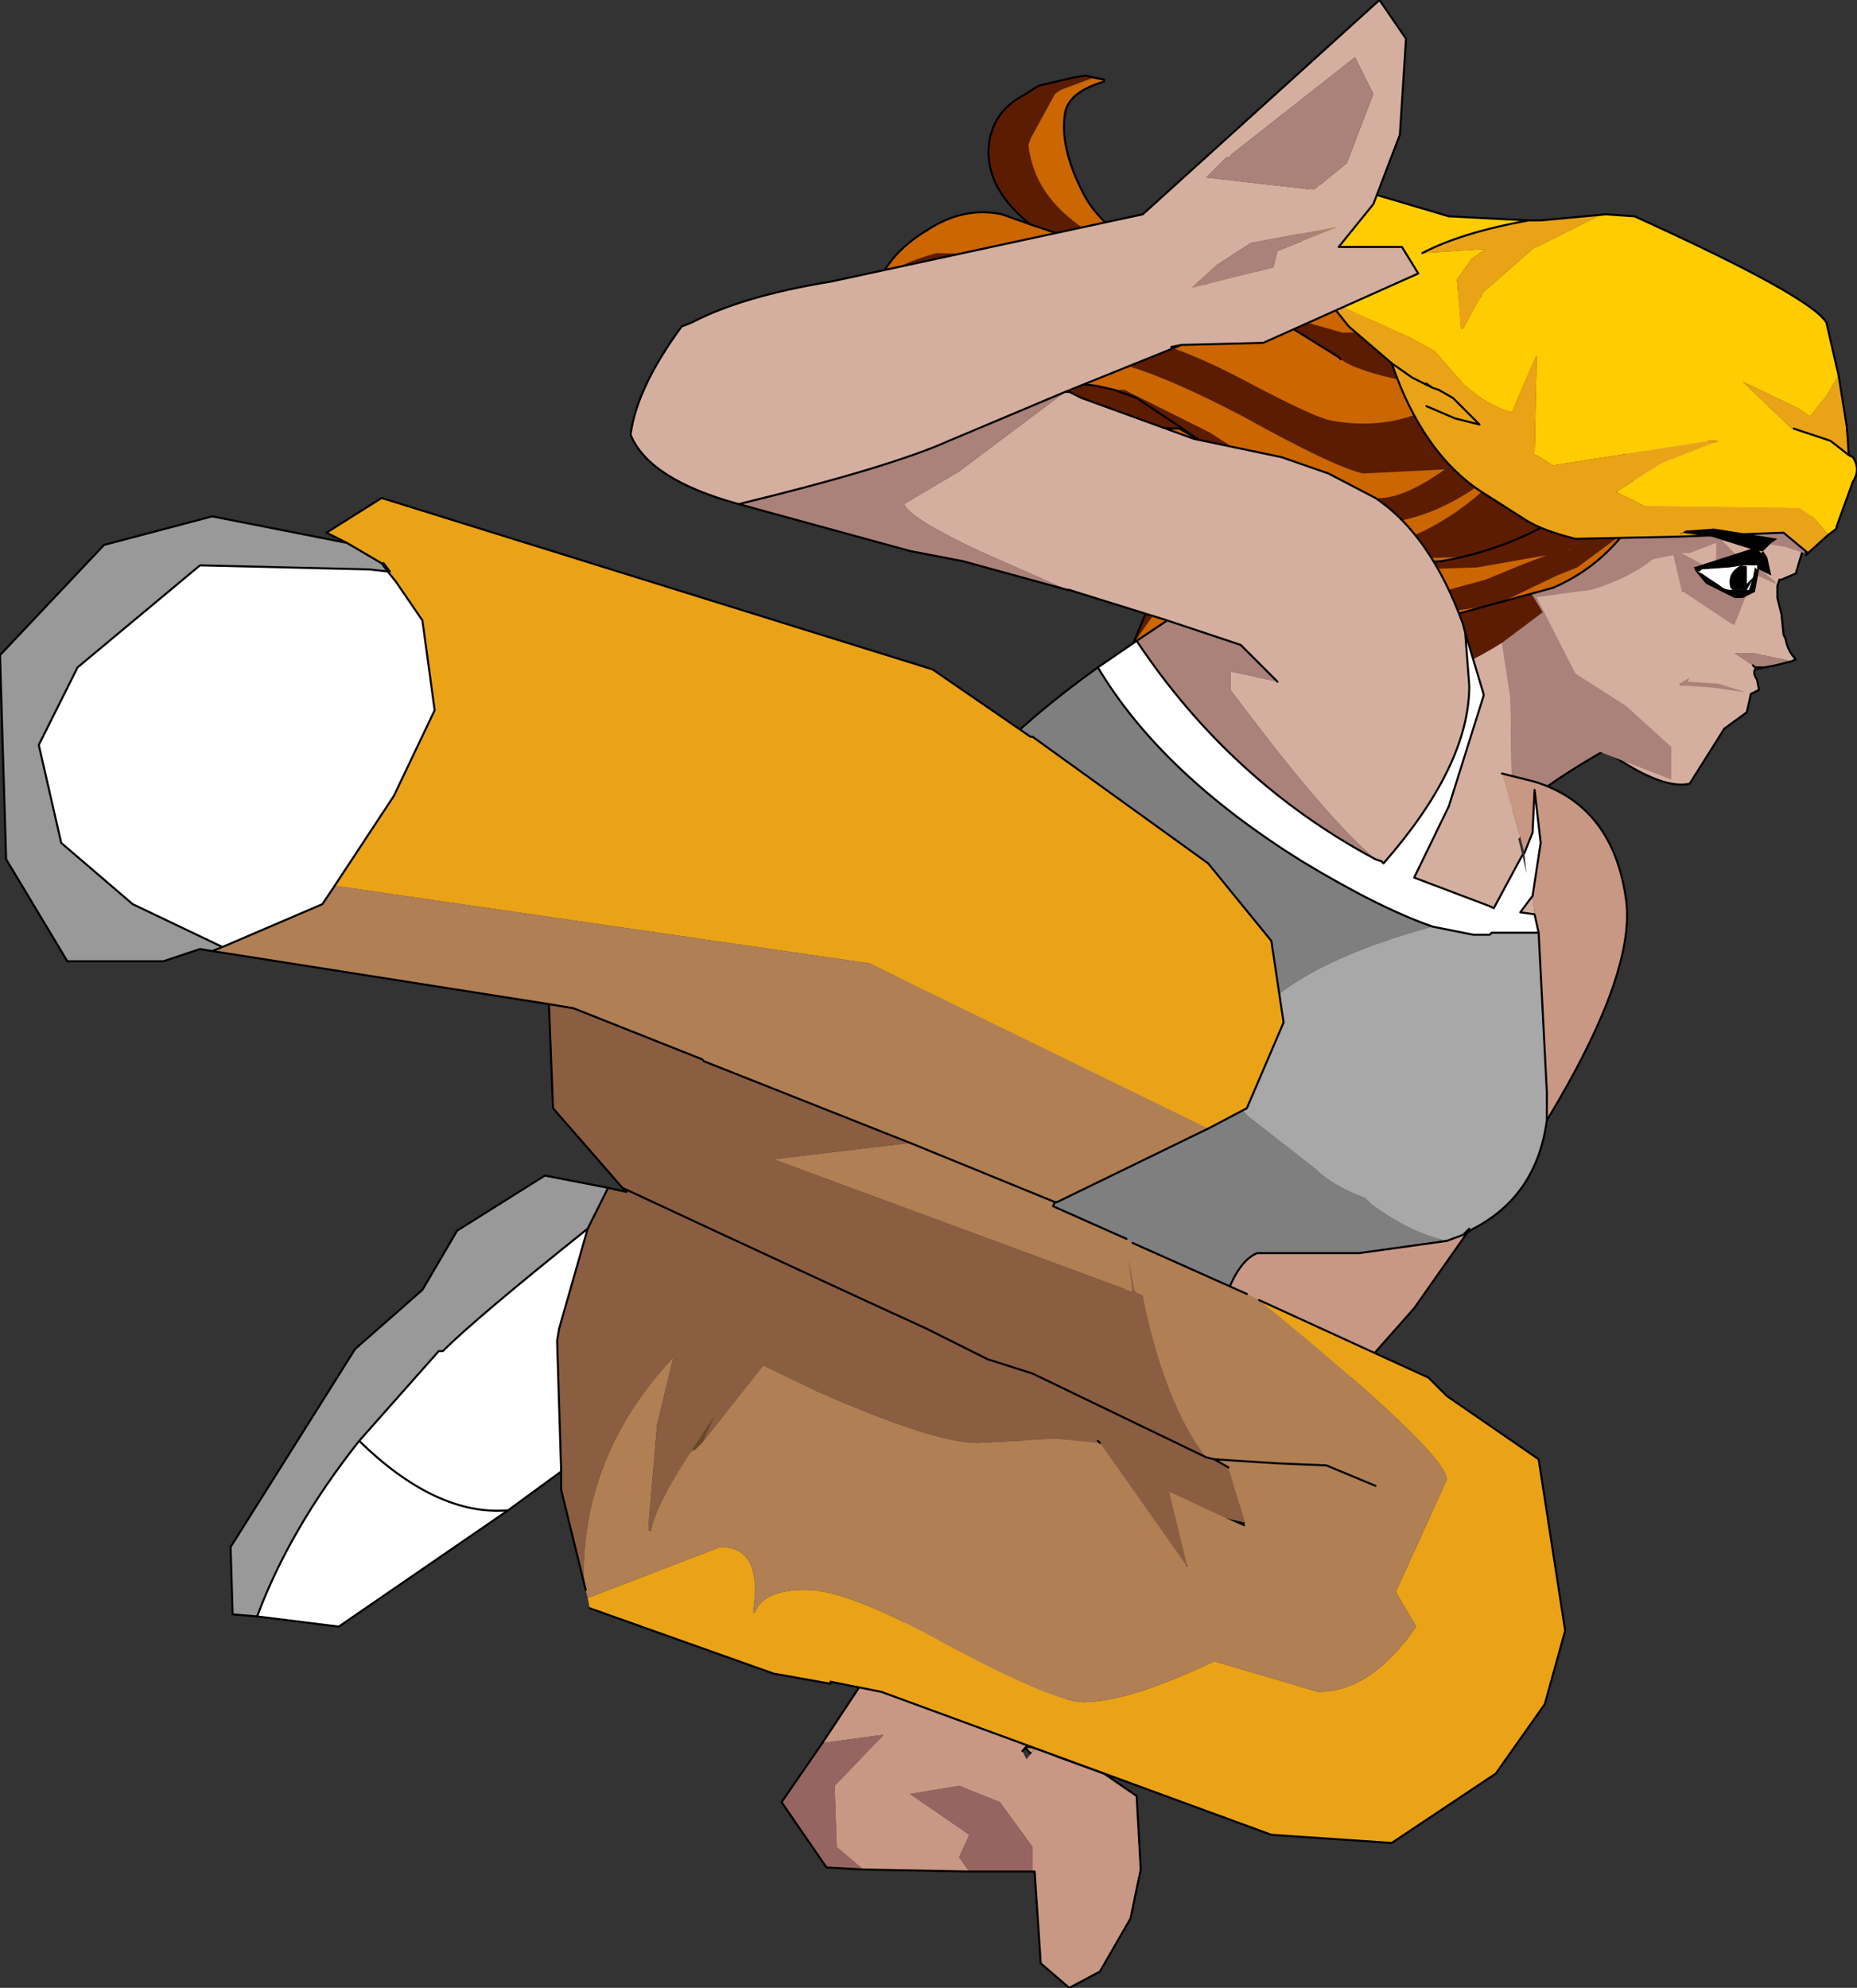 <?xml version="1.0" encoding="UTF-8" standalone="no"?>
<svg xmlns:xlink="http://www.w3.org/1999/xlink" height="48.7px" width="45.5px" xmlns="http://www.w3.org/2000/svg">
  <rect width="100%" height="100%" fill="#333333" stroke="none"/>
  <g transform="matrix(1.0, 0.0, 0.0, 1.0, 0.8, 102.85)">
    <path d="M35.1 -87.1 Q32.4 -84.65 33.6 -83.1 L30.95 -85.9 Q32.8 -86.0 35.1 -87.1 M36.25 -82.95 L36.2 -86.6 36.0 -87.65 37.1 -88.3 39.65 -85.05 Q37.85 -84.2 36.25 -82.95" fill="#aa827a" fill-rule="evenodd" stroke="none"/>
    <path d="M35.1 -87.1 L36.0 -87.65 36.2 -86.6 36.25 -82.95 Q35.3 -82.1 35.1 -81.55 L33.6 -83.1 Q32.4 -84.65 35.1 -87.1" fill="#d4af9f" fill-rule="evenodd" stroke="none"/>
    <path d="M36.0 -87.65 L35.1 -87.1 Q32.8 -86.0 30.95 -85.9 M36.0 -87.65 L37.1 -88.3 39.65 -85.05" fill="none" stroke="#000000" stroke-linecap="round" stroke-linejoin="round" stroke-width="0.05"/>
    <path d="M35.1 -81.55 Q35.3 -82.1 36.25 -82.95 37.85 -84.2 39.65 -85.05" fill="none" stroke="#000000" stroke-linecap="round" stroke-linejoin="round" stroke-width="0.05"/>
    <path d="M43.45 -91.4 L43.5 -91.0 43.55 -90.95 43.6 -90.25 43.5 -89.8 43.2 -88.8 42.85 -88.65 42.8 -88.65 42.75 -88.5 42.75 -88.2 42.85 -87.8 42.9 -87.3 42.95 -87.2 Q43.0 -86.9 43.2 -86.7 L43.1 -86.65 42.15 -86.85 41.7 -86.85 41.85 -86.75 42.15 -86.55 42.2 -86.5 42.45 -86.5 42.2 -86.45 Q42.15 -86.35 42.25 -86.2 L42.3 -85.95 42.1 -85.85 42.0 -85.4 41.45 -85.0 40.6 -83.65 Q39.5 -83.4 36.7 -86.0 L35.65 -89.3 39.25 -92.55 43.45 -91.4" fill="#d4af9f" fill-rule="evenodd" stroke="none"/>
    <path d="M42.45 -86.5 L42.2 -86.5 42.15 -86.55 41.85 -86.75 41.7 -86.85 42.15 -86.85 43.1 -86.65 42.7 -86.55 42.45 -86.5" fill="#aa827a" fill-rule="evenodd" stroke="none"/>
    <path d="M43.45 -91.4 L39.25 -92.55 35.65 -89.3" fill="none" stroke="#000000" stroke-linecap="round" stroke-linejoin="round" stroke-width="0.05"/>
    <path d="M43.1 -86.65 L43.2 -86.7 Q43.0 -86.9 42.95 -87.2 L42.9 -87.3 42.85 -87.8 42.75 -88.2 42.75 -88.5 42.8 -88.65 42.85 -88.65 43.2 -88.8 43.5 -89.8 43.6 -90.25 43.55 -90.95 43.5 -91.0 43.45 -91.4 M35.65 -89.3 L36.7 -86.0 Q39.5 -83.4 40.6 -83.65 L41.45 -85.0 42.0 -85.4 42.1 -85.85 42.3 -85.95 42.25 -86.2 Q42.15 -86.35 42.2 -86.45 L42.45 -86.5 42.2 -86.5 42.15 -86.55 M43.1 -86.65 L42.7 -86.55 42.45 -86.5" fill="none" stroke="#000000" stroke-linecap="round" stroke-linejoin="round" stroke-width="0.05"/>
    <path d="M41.9 -85.9 L41.2 -86.0 40.55 -86.05 40.35 -86.05 40.35 -86.1 40.6 -86.25 40.55 -86.15 41.3 -86.1 41.95 -85.9 41.9 -85.9" fill="#aa827a" fill-rule="evenodd" stroke="none"/>
    <path d="M41.7 -89.3 L42.2 -89.0 42.7 -88.6 42.7 -88.55 42.15 -88.8 42.0 -88.65 42.0 -88.4 42.0 -88.35 42.0 -88.3 41.7 -87.55 41.65 -87.55 40.45 -88.35 40.4 -88.35 40.4 -88.4 40.2 -89.25 39.7 -89.15 Q39.15 -88.7 38.2 -88.4 L35.55 -88.05 35.5 -89.45 41.05 -91.5 43.75 -90.0 43.4 -89.3 42.95 -89.45 42.05 -89.6 41.4 -89.6 41.45 -89.55 41.7 -89.3 41.65 -89.3 41.7 -89.3 M40.6 -89.3 L40.4 -89.3 41.05 -88.95 41.2 -88.95 41.25 -89.2 41.25 -89.55 40.6 -89.3" fill="#aa827a" fill-rule="evenodd" stroke="none"/>
    <path d="M36.35 -89.2 L37.8 -86.35 39.05 -85.55 40.15 -84.55 40.15 -83.75 38.35 -84.45 37.0 -83.8 36.5 -83.85 35.95 -87.4 36.35 -89.2" fill="#aa827a" fill-rule="evenodd" stroke="none"/>
    <path d="M37.0 -87.85 L36.0 -87.1 Q34.95 -86.45 34.55 -86.45 34.15 -86.45 34.15 -86.85 34.15 -87.3 34.55 -87.3 34.2 -87.45 34.2 -87.7 34.2 -88.0 36.45 -88.75 L37.0 -87.85" fill="#5c1c01" fill-rule="evenodd" stroke="none"/>
    <path d="M34.45 -96.8 L34.65 -96.9 35.25 -96.1 35.4 -95.8 33.75 -95.5 30.95 -95.6 32.95 -96.0 34.45 -96.8 M35.7 -95.15 L35.95 -94.8 36.75 -93.8 37.25 -93.25 37.4 -93.1 37.45 -92.95 37.6 -92.8 Q37.95 -92.3 38.55 -91.95 L39.35 -91.55 Q39.0 -90.25 37.95 -89.4 L37.3 -89.25 32.75 -89.15 32.1 -89.35 Q33.0 -89.35 34.1 -89.85 35.4 -90.5 36.35 -91.7 L35.7 -91.15 Q33.85 -89.75 32.15 -90.1 31.3 -90.25 30.25 -90.95 L30.1 -91.05 28.55 -92.1 28.45 -92.15 28.1 -92.4 28.6 -92.05 28.1 -92.35 25.9 -92.4 25.25 -93.3 25.15 -93.5 26.05 -93.4 26.5 -93.3 26.75 -93.3 28.85 -92.25 30.55 -91.15 Q31.0 -90.85 31.45 -90.7 L31.8 -90.65 32.1 -90.65 32.9 -90.65 Q33.55 -90.6 34.6 -91.35 L32.6 -91.25 Q31.9 -91.4 29.65 -92.65 27.45 -93.8 26.35 -94.0 24.4 -94.4 23.05 -93.45 L24.15 -94.15 Q25.55 -94.85 27.3 -94.5 28.25 -94.3 29.75 -93.5 31.35 -92.65 31.8 -92.55 33.7 -92.2 35.15 -93.45 L34.95 -93.45 33.7 -93.5 Q32.45 -93.75 32.05 -94.05 L32.0 -94.1 30.15 -95.25 32.1 -94.7 34.45 -94.75 35.7 -95.15 M24.45 -97.35 Q23.25 -98.3 23.45 -99.45 23.6 -100.15 24.25 -100.5 L24.65 -100.75 25.5 -100.95 25.8 -101.0 26.0 -100.95 25.2 -100.65 25.05 -100.55 24.45 -99.45 24.4 -99.3 Q24.5 -98.35 25.25 -97.65 26.2 -96.75 28.0 -96.4 L29.6 -96.2 27.2 -96.4 27.0 -96.45 Q26.0 -96.7 25.35 -97.05 L24.45 -97.35 M20.95 -96.15 Q21.4 -96.45 22.15 -96.65 L24.0 -96.6 24.9 -96.35 25.5 -96.15 24.2 -95.7 23.45 -95.25 Q22.6 -95.9 21.6 -96.1 L20.95 -96.15 M25.95 -96.85 L25.35 -97.05 25.95 -96.85 M36.35 -88.55 L34.6 -88.2 32.6 -88.3 Q32.1 -88.4 30.15 -89.4 L27.8 -90.55 26.05 -90.45 Q25.65 -90.25 25.6 -89.9 L25.55 -89.85 25.45 -90.0 Q25.35 -90.15 25.4 -90.45 25.5 -90.9 26.1 -91.15 L27.3 -91.35 28.75 -90.8 30.25 -89.9 Q32.3 -88.7 33.35 -88.5 L36.35 -88.55 M31.45 -90.7 L30.1 -91.05 31.45 -90.7 M26.5 -93.3 L27.05 -93.1 27.5 -92.8 27.05 -93.1 26.5 -93.3 M27.5 -92.8 L28.1 -92.4 27.5 -92.8" fill="#5c1c01" fill-rule="evenodd" stroke="none"/>
    <path d="M26.0 -100.95 L26.25 -100.9 26.25 -100.85 Q25.4 -100.6 25.3 -100.1 25.15 -99.25 25.75 -98.1 26.35 -96.95 28.05 -96.5 L30.15 -96.2 31.0 -96.25 31.05 -96.25 31.9 -96.35 34.45 -96.8 32.95 -96.0 30.95 -95.6 33.75 -95.5 35.4 -95.8 35.7 -95.15 34.45 -94.75 32.1 -94.7 30.15 -95.25 Q29.05 -95.9 27.75 -96.15 L26.6 -96.25 25.5 -96.15 26.6 -96.25 27.75 -96.15 Q29.05 -95.9 30.15 -95.25 L32.0 -94.1 32.05 -94.05 Q32.45 -93.75 33.7 -93.5 L34.95 -93.45 35.15 -93.45 Q33.7 -92.2 31.8 -92.55 31.35 -92.65 29.75 -93.5 28.25 -94.3 27.3 -94.5 25.55 -94.85 24.15 -94.15 L23.05 -93.45 Q24.4 -94.4 26.35 -94.0 27.45 -93.8 29.65 -92.65 31.9 -91.4 32.6 -91.25 L34.6 -91.35 Q33.55 -90.6 32.9 -90.65 L32.1 -90.65 31.8 -90.65 31.45 -90.7 Q31.0 -90.85 30.55 -91.15 L28.85 -92.25 26.75 -93.3 26.5 -93.3 26.05 -93.4 25.15 -93.5 23.5 -93.4 22.65 -93.0 22.0 -92.3 22.05 -92.8 Q22.35 -94.35 23.45 -95.25 L24.2 -95.7 25.5 -96.15 24.9 -96.35 24.0 -96.6 22.15 -96.65 Q21.4 -96.45 20.95 -96.15 L20.8 -96.1 Q21.15 -96.75 21.9 -97.2 22.8 -97.8 23.75 -97.6 L24.45 -97.35 25.35 -97.05 Q26.0 -96.7 27.0 -96.45 L27.2 -96.4 29.6 -96.2 28.0 -96.4 Q26.2 -96.75 25.25 -97.65 24.5 -98.35 24.4 -99.3 L24.45 -99.45 25.05 -100.55 25.2 -100.65 26.0 -100.95 M37.95 -89.4 Q37.4 -89.0 36.65 -88.7 L36.35 -88.55 33.35 -88.5 Q32.3 -88.7 30.25 -89.9 L28.75 -90.8 27.3 -91.35 26.1 -91.15 Q25.5 -90.9 25.4 -90.45 25.35 -90.15 25.45 -90.0 24.9 -90.5 25.05 -91.3 25.2 -92.0 25.9 -92.4 L28.1 -92.35 28.6 -92.05 28.55 -92.1 28.6 -92.05 28.1 -92.4 28.45 -92.15 28.55 -92.1 30.1 -91.05 30.25 -90.95 Q31.3 -90.25 32.15 -90.1 33.85 -89.75 35.7 -91.15 L36.35 -91.7 Q35.4 -90.5 34.1 -89.85 33.0 -89.35 32.1 -89.35 L32.75 -89.15 37.3 -89.25 37.95 -89.4" fill="#cc6600" fill-rule="evenodd" stroke="none"/>
    <path d="M26.0 -100.95 L26.25 -100.9 26.25 -100.85 Q25.4 -100.6 25.3 -100.1 25.15 -99.25 25.75 -98.1 26.35 -96.95 28.05 -96.5 L30.15 -96.2 31.0 -96.25 M31.05 -96.25 L31.9 -96.35 34.45 -96.8 34.65 -96.9 35.25 -96.1 35.4 -95.8 35.7 -95.15 35.95 -94.8 36.75 -93.8 37.25 -93.25 37.4 -93.1 37.45 -92.95 37.6 -92.8 Q37.95 -92.3 38.55 -91.95 L39.35 -91.55 39.4 -91.85 M24.45 -97.35 Q23.25 -98.3 23.45 -99.45 23.6 -100.15 24.25 -100.5 L24.65 -100.75 25.5 -100.95 25.8 -101.0 26.0 -100.95 M25.35 -97.05 L24.45 -97.35 23.75 -97.6 Q22.8 -97.8 21.9 -97.2 21.15 -96.75 20.8 -96.1 L20.95 -96.15 21.6 -96.1 Q22.6 -95.9 23.45 -95.25 L24.2 -95.7 25.5 -96.15 26.6 -96.25 27.75 -96.15 Q29.05 -95.9 30.15 -95.25 L32.0 -94.1 32.05 -94.05 M25.35 -97.05 L25.95 -96.85 M39.35 -91.55 L39.4 -91.5 M39.35 -91.55 Q39.0 -90.25 37.95 -89.4 37.4 -89.0 36.65 -88.7 L36.35 -88.55 34.6 -88.2 32.6 -88.3 Q32.1 -88.4 30.15 -89.4 L27.8 -90.55 26.05 -90.45 Q25.65 -90.25 25.6 -89.9 L25.55 -89.85 25.45 -90.0 Q24.9 -90.5 25.05 -91.3 25.2 -92.0 25.9 -92.4 L25.25 -93.3 25.15 -93.5 23.5 -93.4 22.65 -93.0 22.0 -92.3 22.05 -92.8 Q22.35 -94.35 23.45 -95.25 M28.55 -92.1 L28.6 -92.05 28.1 -92.35 25.9 -92.4 M30.1 -91.05 L31.45 -90.7 M27.5 -92.8 L27.05 -93.1 26.5 -93.3 26.05 -93.4 25.15 -93.5 M28.55 -92.1 L28.45 -92.15 M28.1 -92.4 L28.6 -92.05" fill="none" stroke="#000000" stroke-linecap="round" stroke-linejoin="round" stroke-width="0.05"/>
    <path d="M28.45 -92.15 L28.1 -92.4 27.5 -92.8" fill="none" stroke="#000000" stroke-linecap="round" stroke-linejoin="round" stroke-width="0.05"/>
    <path d="M37.65 -89.4 L37.7 -89.4 37.5 -89.35 37.65 -89.4 M32.5 -88.95 L33.9 -88.9 35.4 -88.95 37.1 -89.25 36.45 -89.0 35.6 -88.65 34.7 -88.4 33.75 -88.25 32.0 -88.35 30.15 -88.55 29.2 -88.65 28.25 -88.6 27.75 -88.45 28.3 -88.8 31.0 -89.05 32.5 -88.95 M26.95 -87.05 L27.5 -87.85 28.3 -88.3 29.15 -88.4 31.05 -88.1 34.15 -87.85 Q35.6 -87.9 36.3 -88.25 L37.35 -88.75 37.85 -88.95 38.05 -89.1 39.0 -89.8 Q38.3 -88.9 37.25 -88.45 L34.5 -87.7 32.55 -87.6 31.05 -87.7 30.1 -87.7 28.65 -87.55 Q27.4 -87.2 27.25 -86.25 27.2 -86.0 27.45 -85.5 L27.45 -85.45 27.55 -84.95 27.6 -84.9 27.05 -85.4 Q26.65 -86.0 26.8 -86.75 L26.95 -87.05" fill="#cc6600" fill-rule="evenodd" stroke="none"/>
    <path d="M37.65 -89.4 L37.5 -89.35 37.7 -89.4 37.65 -89.4 M38.3 -90.8 L38.35 -90.85 39.05 -90.8 39.5 -90.55 39.4 -90.4 39.0 -89.8 38.05 -89.1 37.85 -88.95 37.35 -88.75 36.3 -88.25 Q35.6 -87.9 34.15 -87.85 L31.05 -88.1 29.15 -88.4 28.3 -88.3 27.5 -87.85 26.95 -87.05 27.45 -88.25 27.75 -88.45 28.25 -88.6 29.2 -88.65 30.15 -88.55 32.0 -88.35 33.75 -88.25 34.7 -88.4 35.6 -88.65 36.45 -89.0 37.1 -89.25 35.4 -88.95 33.9 -88.9 32.5 -88.95 34.5 -89.1 Q36.6 -89.45 38.3 -90.8 M30.1 -87.7 L29.5 -87.6 Q27.75 -87.3 27.45 -85.7 L27.45 -85.5 Q27.2 -86.0 27.25 -86.25 27.4 -87.2 28.65 -87.55 L30.1 -87.7" fill="#5c1c01" fill-rule="evenodd" stroke="none"/>
    <path d="M38.3 -90.8 L38.35 -90.85 39.05 -90.8 39.5 -90.55 39.5 -90.7 M38.15 -90.85 L38.2 -90.8 38.3 -90.8 Q36.6 -89.45 34.5 -89.1 L32.5 -88.95 31.0 -89.05 28.3 -88.8 27.75 -88.45 27.45 -88.25 26.95 -87.05 26.8 -86.75 Q26.65 -86.0 27.05 -85.4 L27.6 -84.9 27.55 -84.95 27.45 -85.45 27.45 -85.5 27.45 -85.7 Q27.75 -87.3 29.5 -87.6 L30.1 -87.7 31.05 -87.7 32.55 -87.6 34.5 -87.7 37.25 -88.45 Q38.3 -88.9 39.0 -89.8 L39.4 -90.4 39.5 -90.55 39.55 -90.55" fill="none" stroke="#000000" stroke-linecap="round" stroke-linejoin="round" stroke-width="0.05"/>
    <path d="M31.65 -95.6 L31.25 -96.4 Q30.9 -97.2 31.0 -97.8 L31.3 -98.35 32.0 -98.35 34.7 -97.55 36.65 -97.45 Q35.0 -97.15 34.05 -96.65 L35.6 -96.75 35.65 -96.75 35.6 -96.75 35.25 -96.5 34.9 -96.0 34.95 -95.4 35.0 -94.8 35.05 -94.8 35.55 -95.7 36.75 -96.75 38.35 -97.55 38.55 -97.6 39.25 -97.55 Q43.55 -95.6 43.95 -94.95 L44.25 -93.65 43.95 -93.15 43.55 -92.65 43.25 -92.85 41.9 -93.5 43.1 -92.35 43.15 -92.35 44.05 -92.05 44.5 -91.7 44.6 -91.65 Q44.8 -91.35 44.6 -91.05 L44.2 -89.95 44.2 -89.9 44.0 -89.75 43.65 -90.15 43.3 -90.4 39.5 -90.45 38.8 -90.8 39.9 -91.5 41.3 -92.05 41.1 -92.05 37.25 -91.45 36.85 -91.7 36.8 -91.7 36.85 -94.1 36.85 -94.15 36.5 -93.35 36.25 -92.75 Q35.65 -92.9 35.05 -93.45 L34.35 -94.25 33.8 -94.55 32.95 -94.95 Q32.2 -95.25 31.65 -95.6 M34.1 -93.45 L34.15 -93.45 34.3 -93.35 34.45 -93.3 34.8 -93.1 34.3 -93.35 34.1 -93.45" fill="#ffcc00" fill-rule="evenodd" stroke="none"/>
    <path d="M31.65 -95.6 Q32.2 -95.25 32.95 -94.95 L33.8 -94.55 34.35 -94.25 35.05 -93.45 Q35.65 -92.9 36.25 -92.75 L36.5 -93.35 36.85 -94.15 36.85 -94.1 36.8 -91.7 36.85 -91.7 37.25 -91.45 41.1 -92.05 41.3 -92.05 39.9 -91.5 38.8 -90.8 39.5 -90.45 43.3 -90.4 43.65 -90.15 44.0 -89.75 43.5 -89.3 42.9 -89.8 40.25 -89.7 37.8 -89.65 Q37.0 -89.85 36.6 -90.1 L35.5 -90.8 Q34.05 -91.75 33.3 -93.95 L33.8 -93.6 33.9 -93.55 34.1 -93.45 34.3 -93.35 34.8 -93.1 34.45 -93.3 34.3 -93.35 34.15 -93.45 34.3 -93.35 34.15 -93.45 34.1 -93.45 33.9 -93.55 33.8 -93.6 33.3 -93.95 32.25 -94.85 31.65 -95.6 M44.5 -91.7 L44.05 -92.05 43.15 -92.35 43.1 -92.35 41.9 -93.5 43.25 -92.85 43.55 -92.65 43.95 -93.15 44.25 -93.65 44.45 -92.4 44.5 -91.7 M38.55 -97.6 L38.35 -97.55 36.75 -96.75 35.55 -95.7 35.05 -94.8 35.0 -94.8 34.95 -95.4 34.9 -96.0 35.25 -96.5 35.6 -96.75 35.65 -96.75 35.6 -96.75 34.05 -96.65 Q35.0 -97.15 36.65 -97.45 L36.95 -97.45 38.55 -97.6 M34.15 -92.9 L34.85 -92.6 35.45 -92.45 34.8 -93.1 35.45 -92.45 34.85 -92.6 34.15 -92.9" fill="#eaa317" fill-rule="evenodd" stroke="none"/>
    <path d="M36.65 -97.45 L34.7 -97.55 32.0 -98.35 31.3 -98.35 31.0 -97.8 Q30.9 -97.2 31.25 -96.4 L31.65 -95.6 32.25 -94.85 33.3 -93.95 Q34.05 -91.75 35.5 -90.8 L36.6 -90.1 Q37.0 -89.85 37.8 -89.65 L40.25 -89.7 42.9 -89.8 43.5 -89.3 44.0 -89.75 44.2 -89.9 44.2 -89.95 44.6 -91.05 Q44.8 -91.35 44.6 -91.65 L44.5 -91.7 44.05 -92.05 43.15 -92.35 M44.25 -93.65 L43.95 -94.95 Q43.55 -95.6 39.25 -97.55 L38.55 -97.6 36.95 -97.45 36.65 -97.45 Q35.0 -97.15 34.05 -96.65 M43.5 -89.3 L43.45 -89.25 M34.1 -93.45 L34.15 -93.45 34.3 -93.35 34.45 -93.3 34.8 -93.1 35.45 -92.45 34.85 -92.6 34.15 -92.9 M33.3 -93.95 L33.8 -93.6 33.9 -93.55 34.1 -93.45 34.3 -93.35 34.15 -93.45 M44.25 -93.65 L44.45 -92.4 44.5 -91.7" fill="none" stroke="#000000" stroke-linecap="round" stroke-linejoin="round" stroke-width="0.05"/>
    <path d="M40.5 -89.85 L41.2 -89.9 42.45 -89.7 42.75 -89.65 42.6 -89.55 42.4 -89.35 42.3 -89.35 42.35 -89.3 42.4 -89.35 42.5 -89.2 42.6 -88.75 42.3 -88.9 42.2 -88.35 41.9 -88.2 41.7 -88.2 41.0 -88.55 40.75 -88.85 40.7 -88.95 42.1 -89.4 41.15 -89.7 40.4 -89.8 40.35 -89.75 40.5 -89.85 M42.25 -88.9 L42.25 -89.0 41.9 -89.0 41.6 -88.95 40.9 -88.9 40.85 -88.85 40.9 -88.8 40.85 -88.85 40.8 -88.85 40.9 -88.8 41.35 -88.5 Q41.45 -88.4 41.65 -88.4 L41.75 -88.4 42.05 -88.4 42.15 -88.7 42.25 -88.9" fill="#000000" fill-rule="evenodd" stroke="none"/>
    <path d="M42.25 -88.9 L42.15 -88.7 42.05 -88.4 41.75 -88.4 41.65 -88.4 Q41.45 -88.4 41.35 -88.5 L40.9 -88.8 40.8 -88.85 40.85 -88.85 40.9 -88.8 40.85 -88.85 40.9 -88.9 41.6 -88.95 41.9 -89.0 42.25 -89.0 42.25 -88.9" fill="#ffffff" fill-rule="evenodd" stroke="none"/>
    <path d="M42.25 -88.9 L42.2 -88.75 42.0 -88.4 41.7 -88.4 41.65 -88.4 41.6 -88.45 Q41.5 -88.8 41.85 -89.0 L42.2 -88.95 42.25 -88.9" fill="#000000" fill-rule="evenodd" stroke="none"/>
    <path d="M42.0 -88.9 L42.0 -88.95 42.0 -89.0 42.1 -89.0 42.2 -88.95 42.15 -88.7 42.0 -88.55 42.0 -88.9" fill="#ffffff" fill-rule="evenodd" stroke="none"/>
    <path d="M17.3 -90.5 Q15.1 -91.1 14.65 -92.2 14.8 -93.35 15.9 -94.85 L16.15 -94.95 Q17.4 -95.6 19.55 -95.95 L27.2 -97.6 33.0 -102.85 33.65 -101.9 33.5 -99.55 32.85 -97.85 32.0 -96.8 33.55 -96.8 33.95 -96.15 30.15 -94.45 28.15 -94.4 25.3 -93.25 25.4 -93.25 25.7 -93.1 28.45 -92.1 30.6 -91.65 31.75 -91.25 32.9 -90.65 Q34.25 -89.75 35.05 -87.55 L35.1 -87.35 35.2 -86.05 Q35.2 -84.1 33.1 -81.7 L33.05 -81.75 32.9 -81.8 Q31.7 -82.8 29.35 -85.95 L29.35 -86.4 30.5 -86.15 29.6 -87.05 27.8 -87.65 25.55 -88.35 25.4 -88.4 25.35 -88.4 23.2 -89.35 Q21.5 -90.15 21.35 -90.5 L22.7 -91.3 25.3 -93.25 22.45 -92.05 Q21.0 -91.4 17.3 -90.5 M35.55 -85.8 L36.0 -83.9 36.45 -82.35 36.4 -82.3 36.5 -81.9 35.8 -80.6 35.7 -80.65 33.85 -81.35 34.7 -83.1 35.55 -85.8 M30.5 -96.7 L32.0 -97.3 29.85 -96.9 29.0 -96.35 28.4 -95.8 30.4 -96.3 30.5 -96.7 M29.35 -99.05 L29.35 -99.0 29.25 -99.0 28.75 -98.5 31.4 -98.2 32.2 -98.85 32.85 -100.55 32.4 -101.45 29.35 -99.05 M28.15 -94.4 L27.9 -94.35 27.9 -94.3 28.15 -94.4 M36.75 -80.9 L36.8 -80.45 36.45 -80.5 36.75 -80.9" fill="#d4af9f" fill-rule="evenodd" stroke="none"/>
    <path d="M27.05 -87.15 L27.8 -87.65 29.6 -87.05 30.5 -86.15 29.35 -86.4 29.35 -85.95 Q31.7 -82.8 32.9 -81.8 29.35 -83.7 27.05 -87.15 M25.35 -88.4 L22.8 -89.1 21.5 -89.35 17.3 -90.5 Q21.0 -91.4 22.45 -92.05 L25.3 -93.25 22.7 -91.3 21.35 -90.5 Q21.5 -90.15 23.2 -89.35 L25.35 -88.4 M29.35 -99.05 L32.4 -101.45 32.85 -100.55 32.2 -98.85 31.4 -98.2 28.75 -98.5 29.25 -99.0 29.35 -99.0 29.35 -99.05 M30.5 -96.7 L30.4 -96.3 28.4 -95.8 29.0 -96.35 29.85 -96.9 32.0 -97.3 30.5 -96.7" fill="#aa827a" fill-rule="evenodd" stroke="none"/>
    <path d="M26.75 -71.35 Q25.45 -72.1 24.15 -73.35 21.0 -76.4 21.0 -80.25 21.0 -80.75 21.35 -81.35 L21.65 -81.8 Q22.75 -84.1 26.1 -86.5 27.65 -83.9 31.1 -81.75 33.0 -80.6 34.3 -80.15 29.4 -78.8 29.4 -76.5 29.4 -75.8 29.85 -75.45 L31.45 -74.2 Q31.85 -73.8 32.65 -73.5 L32.8 -73.35 Q33.75 -72.65 34.65 -72.45 L32.5 -72.15 30.0 -72.15 Q29.4 -71.9 29.05 -70.45 27.9 -70.7 26.75 -71.35" fill="#7f7f7f" fill-rule="evenodd" stroke="none"/>
    <path d="M36.0 -83.9 L36.8 -83.7 Q38.75 -83.1 39.05 -80.75 39.25 -78.95 37.1 -75.4 L37.1 -76.1 36.9 -80.0 36.8 -80.45 36.75 -80.9 36.95 -82.2 36.8 -83.5 36.75 -82.45 36.55 -81.95 36.45 -82.35 36.0 -83.9 M35.15 -72.65 L33.85 -70.8 24.25 -59.95 24.35 -59.75 24.55 -60.0 24.45 -59.9 Q24.05 -60.25 25.15 -59.8 L26.25 -59.4 27.05 -58.85 27.15 -57.05 26.9 -55.85 26.15 -54.55 25.4 -54.15 24.7 -54.75 24.55 -57.0 24.5 -57.0 24.5 -57.6 23.7 -58.7 22.7 -59.1 21.5 -58.9 22.95 -57.9 22.7 -57.35 22.95 -57.0 20.35 -57.05 19.7 -57.6 19.65 -59.1 20.85 -60.35 19.35 -60.15 26.75 -71.35 Q27.9 -70.7 29.05 -70.45 29.4 -71.9 30.0 -72.15 L32.5 -72.15 34.65 -72.45 35.05 -72.6 35.2 -72.75 35.15 -72.65 35.05 -72.6 35.15 -72.65" fill="#c89884" fill-rule="evenodd" stroke="none"/>
    <path d="M35.1 -87.35 L35.55 -85.85 35.55 -85.8 34.7 -83.1 33.85 -81.35 35.7 -80.65 35.8 -80.6 36.5 -81.9 36.6 -81.45 36.55 -81.95 36.75 -82.45 36.8 -83.5 36.95 -82.2 36.75 -80.9 36.45 -80.5 36.8 -80.45 36.9 -80.0 35.75 -80.0 35.7 -79.95 35.3 -79.95 34.3 -80.15 Q33.0 -80.6 31.1 -81.75 27.65 -83.9 26.1 -86.5 L27.05 -87.15 Q29.35 -83.7 32.9 -81.8 L33.05 -81.75 33.1 -81.7 Q35.2 -84.1 35.2 -86.05 L35.1 -87.35" fill="#ffffff" fill-rule="evenodd" stroke="none"/>
    <path d="M37.1 -75.4 Q36.85 -73.55 35.3 -72.75 L35.15 -72.65 35.2 -72.75 35.05 -72.6 34.65 -72.45 Q33.75 -72.65 32.8 -73.35 L32.65 -73.5 Q31.85 -73.8 31.45 -74.2 L29.85 -75.45 Q29.4 -75.8 29.4 -76.5 29.4 -78.8 34.3 -80.15 L35.3 -79.95 35.7 -79.95 35.75 -80.0 36.9 -80.0 37.1 -76.1 37.1 -75.4" fill="#a8a8a8" fill-rule="evenodd" stroke="none"/>
    <path d="M24.5 -57.0 L22.95 -57.0 22.7 -57.35 22.95 -57.9 21.5 -58.9 22.7 -59.1 23.7 -58.7 24.5 -57.6 24.5 -57.0 M20.35 -57.05 L19.45 -57.1 18.35 -58.7 19.35 -60.15 20.85 -60.35 19.65 -59.1 19.7 -57.6 20.35 -57.05" fill="#966561" fill-rule="evenodd" stroke="none"/>
    <path d="M17.3 -90.5 Q15.1 -91.1 14.65 -92.2 14.8 -93.35 15.9 -94.85 L16.15 -94.95 Q17.4 -95.6 19.55 -95.95 L27.2 -97.6 33.0 -102.85 33.65 -101.9 33.5 -99.55 32.85 -97.85 32.0 -96.8 33.55 -96.8 33.95 -96.15 30.15 -94.45 28.15 -94.4 25.3 -93.25 25.4 -93.25 25.7 -93.1 28.45 -92.1 30.6 -91.65 31.75 -91.25 32.9 -90.65 Q34.25 -89.75 35.05 -87.55 L35.1 -87.35 35.55 -85.85 35.55 -85.8 34.7 -83.1 33.85 -81.35 35.7 -80.65 35.8 -80.6 36.5 -81.9 M36.0 -83.9 L36.8 -83.7 Q38.75 -83.1 39.05 -80.75 39.25 -78.95 37.1 -75.4 36.85 -73.55 35.3 -72.75 L35.15 -72.65 33.85 -70.8 24.25 -59.95 M24.45 -59.9 Q24.05 -60.25 25.15 -59.8 L26.25 -59.4 27.05 -58.85 27.15 -57.05 26.9 -55.85 26.15 -54.55 25.4 -54.15 24.7 -54.75 24.55 -57.0 24.5 -57.0 22.95 -57.0 20.35 -57.05 19.45 -57.1 18.35 -58.7 19.35 -60.15 26.75 -71.35 Q25.45 -72.1 24.15 -73.35 21.0 -76.4 21.0 -80.25 21.0 -80.75 21.35 -81.35 L21.65 -81.8 Q22.75 -84.1 26.1 -86.5 L27.05 -87.15 27.8 -87.65 25.55 -88.35 25.4 -88.4 25.35 -88.4 22.8 -89.1 21.5 -89.35 17.3 -90.5 Q21.0 -91.4 22.45 -92.05 L25.3 -93.25 M28.15 -94.4 L27.9 -94.3 27.9 -94.35 28.15 -94.4 M27.8 -87.65 L29.6 -87.05 30.5 -86.15 M32.9 -81.8 L33.05 -81.75 33.1 -81.7 Q35.2 -84.1 35.2 -86.05 L35.1 -87.35 M34.65 -72.45 L35.05 -72.6 35.2 -72.75 35.15 -72.65 35.05 -72.6 M36.75 -80.9 L36.95 -82.2 36.8 -83.5 36.75 -82.45 36.55 -81.95 M36.8 -80.45 L36.9 -80.0 37.1 -76.1 37.1 -75.4 M36.8 -80.45 L36.45 -80.5 36.75 -80.9 M34.3 -80.15 L35.3 -79.95 35.7 -79.95 35.75 -80.0 36.9 -80.0 M26.1 -86.5 Q27.65 -83.9 31.1 -81.75 33.0 -80.6 34.3 -80.15 M32.9 -81.8 Q29.35 -83.7 27.05 -87.15 M26.75 -71.35 Q27.9 -70.7 29.05 -70.45 29.4 -71.9 30.0 -72.15 L32.5 -72.15 34.65 -72.45" fill="none" stroke="#000000" stroke-linecap="round" stroke-linejoin="round" stroke-width="0.05"/>
    <path d="M28.8 -75.2 L20.5 -79.25 7.4 -81.15 8.85 -83.35 9.85 -85.45 9.55 -87.65 8.9 -88.6 8.7 -88.85 8.75 -88.85 8.6 -89.05 8.55 -89.05 7.7 -89.55 7.2 -89.8 8.55 -90.65 22.05 -86.45 24.45 -84.8 24.5 -84.8 28.8 -81.7 30.35 -79.8 30.65 -77.8 29.75 -75.7 28.8 -75.2 M13.6 -63.7 L16.85 -64.95 Q17.9 -64.95 17.65 -63.35 L17.7 -63.35 Q17.9 -63.9 18.95 -63.9 20.0 -63.9 22.5 -62.5 25.05 -61.15 25.75 -61.15 26.85 -61.15 28.95 -62.15 L31.5 -61.4 Q32.8 -61.4 33.9 -63.0 L33.4 -63.85 34.65 -66.6 Q34.65 -67.25 30.05 -71.0 L34.2 -69.1 34.65 -68.65 36.9 -67.1 37.55 -62.9 37.05 -61.1 35.85 -59.4 33.3 -57.7 30.35 -57.9 20.8 -61.4 19.55 -61.65 19.55 -61.6 18.15 -61.85 13.65 -63.45 13.6 -63.7" fill="#eaa317" fill-rule="evenodd" stroke="none"/>
    <path d="M7.7 -89.55 L8.55 -89.05 8.7 -88.85 8.25 -88.9 4.1 -89.0 1.1 -86.5 0.15 -84.6 0.7 -82.2 2.45 -80.7 4.65 -79.65 4.4 -79.55 4.1 -79.6 3.2 -79.3 0.85 -79.3 -0.65 -81.8 -0.8 -86.8 1.75 -89.5 4.4 -90.2 7.7 -89.55 M13.6 -72.75 Q10.85 -70.55 10.05 -69.75 L9.95 -69.75 8.0 -67.55 Q6.3 -65.4 5.5 -63.25 L4.9 -63.3 4.85 -64.95 7.9 -69.8 9.55 -71.25 10.4 -72.7 12.55 -74.05 14.1 -73.75 13.6 -72.75" fill="#999999" fill-rule="evenodd" stroke="none"/>
    <path d="M8.7 -88.85 L8.9 -88.6 9.55 -87.65 9.85 -85.45 8.85 -83.35 7.4 -81.15 7.1 -80.7 4.65 -79.65 2.45 -80.7 0.7 -82.2 0.15 -84.6 1.1 -86.5 4.1 -89.0 8.25 -88.9 8.7 -88.85 M13.6 -72.75 L12.9 -70.3 12.85 -70.0 12.95 -66.8 11.65 -65.85 Q9.9 -65.7 8.0 -67.55 9.9 -65.7 11.65 -65.85 L7.5 -63.0 5.5 -63.25 Q6.3 -65.4 8.0 -67.55 L9.95 -69.75 10.05 -69.75 Q10.85 -70.55 13.6 -72.75" fill="#ffffff" fill-rule="evenodd" stroke="none"/>
    <path d="M16.4 -67.5 L16.35 -67.45 16.25 -67.35 16.2 -67.3 16.2 -67.35 16.1 -67.25 16.7 -68.15 16.4 -67.5 M26.15 -67.5 L26.1 -67.5 26.1 -67.55 26.15 -67.5" fill="#694920" fill-rule="evenodd" stroke="none"/>
    <path d="M29.25 -65.65 L29.7 -65.55 29.7 -65.45 29.25 -65.65" fill="#000000" fill-rule="evenodd" stroke="none"/>
    <path d="M7.4 -81.15 L20.5 -79.25 28.8 -75.2 25.1 -73.4 25.05 -73.4 21.5 -74.85 25.05 -73.4 25.0 -73.3 26.8 -72.5 26.95 -72.4 29.75 -71.15 30.05 -71.0 Q34.65 -67.25 34.65 -66.6 L33.4 -63.85 33.9 -63.0 Q32.8 -61.4 31.5 -61.4 L28.95 -62.15 Q26.85 -61.15 25.75 -61.15 25.05 -61.15 22.5 -62.5 20.0 -63.9 18.95 -63.9 17.9 -63.9 17.7 -63.35 L17.65 -63.35 Q17.9 -64.95 16.85 -64.95 L13.6 -63.7 13.55 -63.9 13.5 -64.25 Q13.5 -67.25 15.7 -69.6 L15.3 -67.95 15.1 -65.6 15.1 -65.35 15.15 -65.35 Q15.25 -65.95 16.1 -67.25 L16.2 -67.35 16.2 -67.3 16.25 -67.35 16.35 -67.45 16.4 -67.5 17.9 -69.4 19.25 -68.75 Q22.1 -67.5 23.15 -67.5 L25.05 -67.6 26.1 -67.5 26.15 -67.5 28.3 -64.45 27.85 -66.3 29.25 -65.65 29.7 -65.45 29.7 -65.55 29.3 -66.9 28.95 -67.1 28.75 -67.15 Q27.75 -68.45 27.2 -71.1 L27.0 -71.2 26.85 -72.0 26.95 -71.2 18.15 -74.45 21.5 -74.85 16.45 -76.85 16.4 -76.9 13.25 -78.15 12.65 -78.25 4.4 -79.55 4.65 -79.65 7.1 -80.7 7.4 -81.15 M32.9 -66.45 L31.7 -66.95 30.5 -67.0 28.95 -67.1 30.5 -67.0 31.7 -66.95 32.9 -66.45" fill="#b07f54" fill-rule="evenodd" stroke="none"/>
    <path d="M12.65 -78.25 L13.25 -78.15 16.4 -76.9 16.45 -76.85 21.5 -74.85 18.15 -74.45 26.95 -71.2 26.85 -72.0 27.0 -71.2 27.2 -71.1 Q27.75 -68.45 28.75 -67.15 L24.5 -69.2 23.4 -69.55 21.9 -70.3 Q19.6 -71.35 14.45 -73.75 19.6 -71.35 21.9 -70.3 L23.4 -69.55 24.5 -69.2 28.75 -67.15 28.95 -67.1 29.3 -66.9 29.7 -65.55 29.25 -65.65 27.85 -66.3 28.3 -64.45 26.15 -67.5 26.1 -67.55 26.1 -67.5 25.05 -67.6 23.15 -67.5 Q22.1 -67.5 19.25 -68.75 L17.9 -69.4 16.4 -67.5 16.7 -68.15 16.1 -67.25 Q15.25 -65.95 15.15 -65.35 L15.1 -65.35 15.1 -65.6 15.3 -67.95 15.7 -69.6 Q13.5 -67.25 13.5 -64.25 L13.55 -63.9 12.95 -66.35 12.95 -66.8 12.85 -70.0 12.9 -70.3 13.6 -72.75 14.1 -73.75 14.55 -73.65 14.45 -73.75 12.75 -75.7 12.65 -78.25" fill="#8b5e41" fill-rule="evenodd" stroke="none"/>
    <path d="M28.8 -75.2 L29.75 -75.7 30.65 -77.8 30.35 -79.8 28.8 -81.7 24.5 -84.8 24.45 -84.8 22.05 -86.45 8.55 -90.65 7.2 -89.8 7.7 -89.55 M8.55 -89.05 L8.6 -89.05 8.75 -88.85 8.7 -88.85" fill="none" stroke="#000000" stroke-linecap="round" stroke-linejoin="round" stroke-width="0.05"/>
    <path d="M7.7 -89.55 L8.55 -89.05 8.7 -88.85 8.9 -88.6 9.55 -87.65 9.85 -85.45 8.85 -83.35 7.4 -81.15 7.1 -80.7 4.65 -79.65 4.4 -79.55 12.65 -78.25 13.25 -78.15 16.4 -76.9 16.45 -76.85 21.5 -74.85 25.05 -73.4 25.1 -73.4 28.8 -75.2 M7.7 -89.55 L4.4 -90.2 1.75 -89.5 -0.8 -86.8 -0.65 -81.8 0.85 -79.3 3.2 -79.3 4.1 -79.6 4.4 -79.55 M4.65 -79.65 L2.45 -80.7 0.7 -82.2 0.15 -84.6 1.1 -86.5 4.1 -89.0 8.25 -88.9 8.7 -88.85 M12.65 -78.25 L12.75 -75.7 14.45 -73.75 Q19.6 -71.35 21.9 -70.3 L23.4 -69.55 24.5 -69.2 28.75 -67.15 28.95 -67.1 30.5 -67.0 31.7 -66.95 32.9 -66.45 M29.75 -71.15 L26.95 -72.4 M26.8 -72.5 L25.0 -73.3 25.05 -73.4 M12.95 -66.8 L12.85 -70.0 12.9 -70.3 13.6 -72.75 Q10.85 -70.55 10.05 -69.75 L9.95 -69.75 8.0 -67.55 Q9.9 -65.7 11.65 -65.85 L12.95 -66.8 12.95 -66.35 13.55 -63.9 M14.1 -73.75 L14.55 -73.65 14.45 -73.75 M14.1 -73.75 L12.55 -74.05 10.4 -72.7 9.55 -71.25 7.9 -69.8 4.85 -64.95 4.9 -63.3 5.5 -63.25 Q6.3 -65.4 8.0 -67.55 M13.6 -72.75 L14.1 -73.75 M30.05 -71.0 L34.2 -69.1 34.65 -68.65 36.9 -67.1 37.55 -62.9 37.05 -61.1 35.85 -59.4 33.3 -57.7 30.35 -57.9 20.8 -61.4 19.55 -61.65 19.55 -61.6 18.15 -61.85 13.65 -63.45 M11.65 -65.85 L7.5 -63.0 5.5 -63.25 M29.3 -66.9 L28.95 -67.1 M26.1 -67.55 L26.15 -67.5" fill="none" stroke="#000000" stroke-linecap="round" stroke-linejoin="round" stroke-width="0.05"/>
  </g>
</svg>
